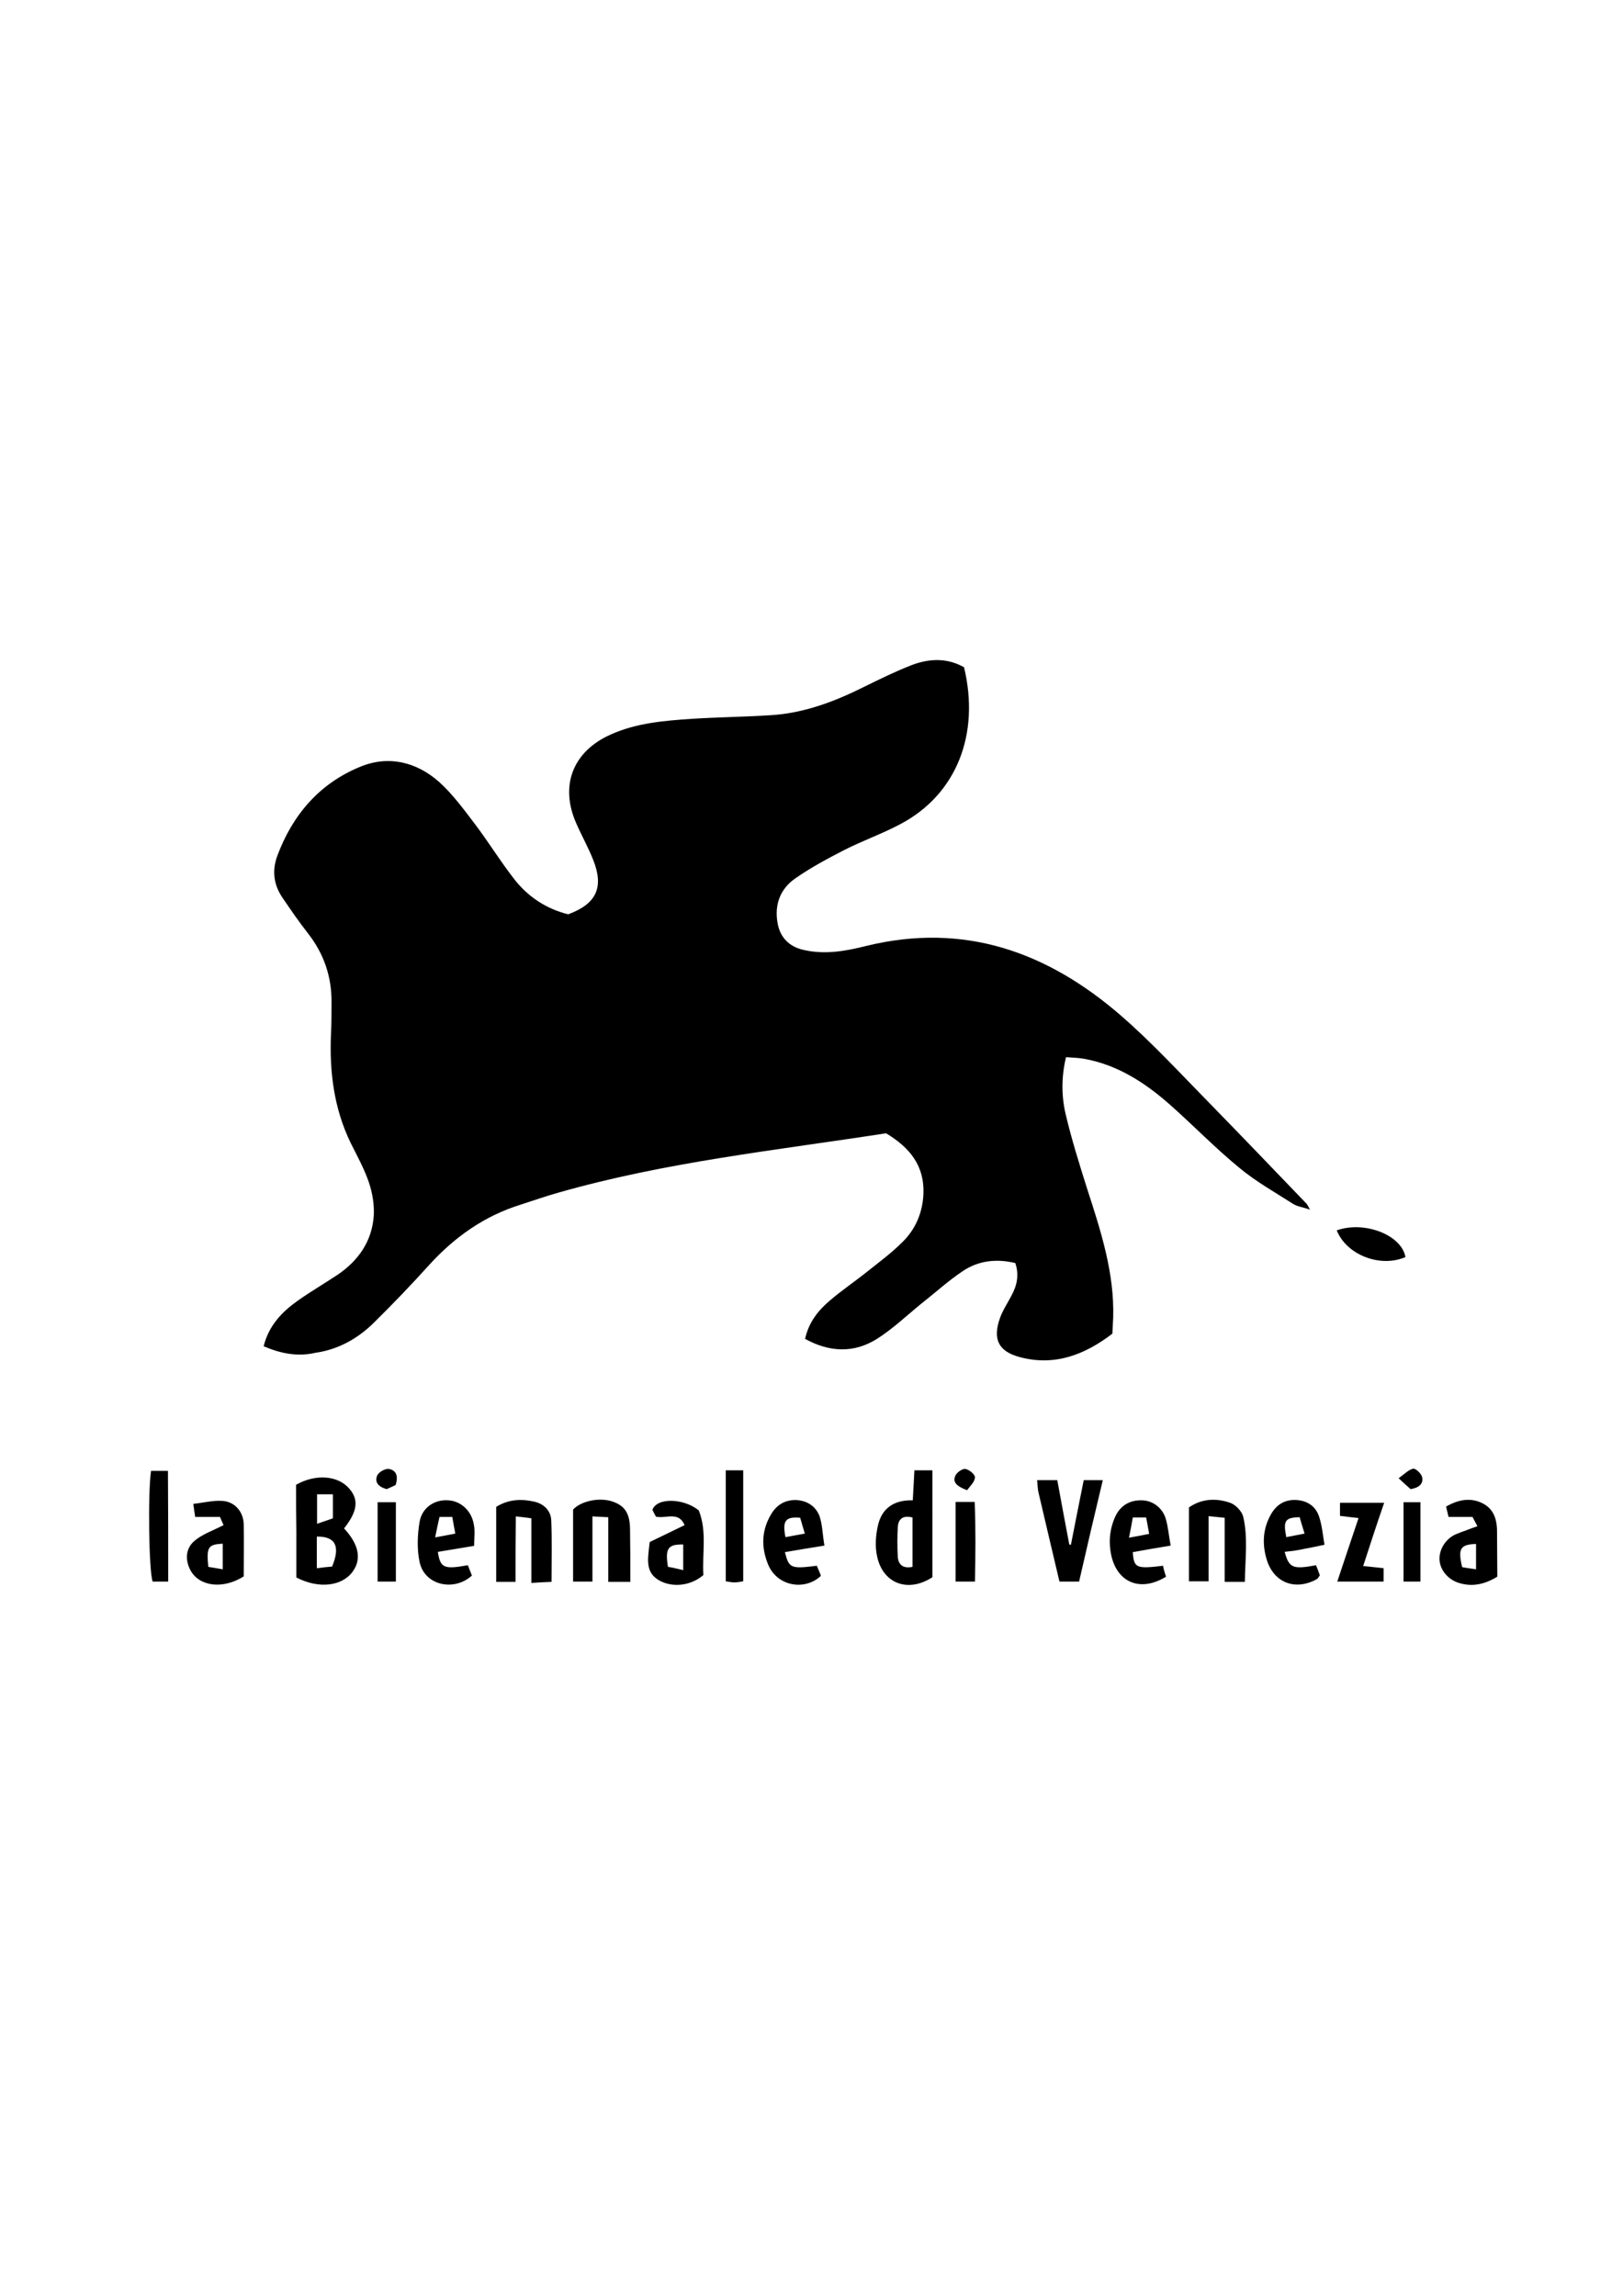 <?xml version="1.0" encoding="UTF-8"?>
<!-- Generator: Adobe Illustrator 27.2.0, SVG Export Plug-In . SVG Version: 6.00 Build 0)  -->
<svg xmlns="http://www.w3.org/2000/svg" xmlns:xlink="http://www.w3.org/1999/xlink" version="1.1" id="Layer_1" x="0px" y="0px" viewBox="0 0 595.3 841.9" style="enable-background:new 0 0 595.3 841.9;" xml:space="preserve">
<style type="text/css">
	.st0{fill:#000;}
</style>
<path class="st0" d="M108.6,544.5c7.2-4.1,15.4-3.4,19.5,1.4c3.6,4.1,3,8.4-1.9,14.6c5.4,5.8,6.5,11.2,3.2,15.8  c-3.9,5.4-12.4,6.5-20.7,2.2c0-5.4,0-11.2,0-17C108.6,555.8,108.6,550.2,108.6,544.5z M116.2,563.5c0,3.9,0,7.4,0,11.6  c2.3-0.3,4.1-0.5,5.6-0.6C124.9,567.1,123.1,563.4,116.2,563.5z M122.1,548c-2.6,0-4.1,0-5.8,0c0,3.6,0,6.8,0,10.8  c2.3-0.8,3.9-1.3,5.8-2C122.1,553.9,122.1,551.3,122.1,548z"></path>
<path class="st0" d="M342,578.4c-8.9,5.8-18.2,2.4-20.3-7.7c-0.8-3.6-0.5-7.6,0.3-11.2c1.4-6.3,5.8-9.5,12.8-9.3  c0.2-3.7,0.4-7.2,0.6-11c2.4,0,4.3,0,6.6,0C342,552.4,342,565.4,342,578.4z M334.7,556.5c-3.5-0.9-5.2,0.5-5.4,3.5  c-0.2,3.6-0.2,7.3,0,10.9c0.2,3,2,4.4,5.4,3.7C334.7,568.5,334.7,562.5,334.7,556.5z"></path>
<path class="st0" d="M395.8,580c-2.7,0-4.9,0-7.2,0c-2.6-11.1-5.2-21.9-7.7-32.7c-0.3-1.3-0.3-2.6-0.5-4.5c2.6,0,4.9,0,7.4,0  c1.5,8.1,2.9,15.8,4.4,23.6c0.2,0,0.4,0.1,0.6,0.1c1.5-7.8,3.1-15.6,4.7-23.7c2.3,0,4.3,0,7,0C401.5,555.3,398.7,567.3,395.8,580z"></path>
<path class="st0" d="M231.2,580.1c-3,0-5.1,0-8.1,0c0-7.9,0-15.7,0-23.7c-2.2-0.1-3.6-0.2-5.8-0.3c0,8.1,0,15.8,0,23.9  c-2.7,0-4.7,0-7.1,0c0-8.9,0-17.6,0-26.4c2.9-3.2,10-4.7,14.9-2.8c4.3,1.6,6,4.5,6,10.4C231.2,567.2,231.2,573.4,231.2,580.1z"></path>
<path class="st0" d="M456.6,580.1c-2.6,0-4.5,0-7.4,0c0-7.9,0-15.6,0-23.5c-2.4-0.2-3.8-0.4-5.9-0.6c0,8.1,0,15.8,0,23.9  c-2.7,0-4.7,0-7.2,0c0-9,0-17.9,0-27.1c4.6-3.2,9.9-3.5,15.1-1.7c2,0.7,4.3,3.1,4.8,5.1C457.8,563.9,456.7,571.9,456.6,580.1z"></path>
<path class="st0" d="M189.1,580.1c-3,0-4.9,0-7.1,0c0-9.3,0-18.4,0-27.5c4.5-2.8,9.2-3,14-1.9c3.5,0.8,6.1,3.3,6.2,7  c0.3,7.3,0.1,14.5,0.1,22.4c-2.4,0.1-4.5,0.2-7.4,0.4c0-8,0-15.7,0-23.7c-2.2-0.3-3.6-0.5-5.7-0.7  C189.1,564.1,189.1,571.8,189.1,580.1z"></path>
<path class="st0" d="M549.2,578.2c-4.9,3-9.5,3.8-14.4,2.2c-3.8-1.3-6.6-4.7-6.8-8.4c-0.2-3.8,2.3-7.8,6.1-9.4  c1.2-0.5,2.5-1,3.7-1.4c1.2-0.5,2.4-0.9,4.1-1.5c-0.7-1.4-1.3-2.4-1.8-3.4c-3,0-5.6,0-8.8,0c-0.2-1.1-0.6-2.4-0.9-3.8  c4.7-2.7,9.2-3.4,13.6-1.1c4.3,2.3,5.2,6.5,5.1,11.1C549.1,567.7,549.2,572.8,549.2,578.2z M541.4,575.5c0-3.6,0-6.4,0-9.3  c-5.8,0.2-6.7,1.7-5.1,8.5C537.7,575,539.5,575.2,541.4,575.5z"></path>
<path class="st0" d="M238.3,565.5c3.9-1.9,8.1-3.9,12.8-6.2c-2.2-5.2-6.8-2.3-10.5-3.1c-0.4-0.7-0.9-1.7-1.3-2.5  c1.6-4.6,11.5-4.3,17,0.2c3.1,7.7,1.2,15.9,1.7,23.7c-4.5,3.9-11.1,4.7-16,2.1C236.5,576.7,237.6,571.8,238.3,565.5z M250.6,575.8  c0-3.7,0-6.6,0-9.4c-5.6-0.1-6.7,1.4-5.6,8.2C246.5,574.8,248.4,575.3,250.6,575.8z"></path>
<path class="st0" d="M427.7,578.2c-9.1,5.6-17.4,2.4-19.9-7c-1.3-5.2-0.9-10.3,1.3-15.1c1.8-3.9,5.2-6,9.6-5.9c4,0,7.7,2.7,8.9,6.8  c0.9,3.1,1.1,6.3,1.8,9.8c-5.3,0.9-9.6,1.6-13.9,2.4c0.4,5.8,1.2,6.2,11.1,5C426.8,575.4,427.2,576.8,427.7,578.2z M420.4,556.5  c-1.7,0-3.1,0-4.9,0c-0.4,2.4-0.8,4.5-1.4,7.4c2.9-0.5,4.9-0.9,7.4-1.4C421.1,560.4,420.8,558.5,420.4,556.5z"></path>
<path class="st0" d="M302.4,566.8c-5.5,0.9-10,1.6-14.5,2.4c1.5,5.9,2.1,6.2,11.7,5c0.5,1.2,1.1,2.5,1.5,3.7  c-5.9,5.6-16.3,3.9-19.5-4.5c-2.5-6.3-2.2-12.4,1.3-18.2c2-3.3,5-5.2,9.1-5.1c4.1,0.2,7.2,2.3,8.6,5.9  C301.7,559.3,301.7,562.9,302.4,566.8z M293.5,556.6c-5.4-0.5-6.6,1.1-5.4,7.1c2.2-0.4,4.4-0.8,7.1-1.3  C294.5,560.1,294,558.3,293.5,556.6z"></path>
<path class="st0" d="M173.9,566.9c-4.8,0.8-9.1,1.5-13.3,2.2c0.9,5.9,2.2,6.5,11,4.9c0.5,1.2,1,2.6,1.5,3.8  c-6.8,6.1-17.5,3.4-19.2-5c-1-4.7-0.8-9.9,0-14.7c0.9-5.3,5.6-8.3,10.6-7.9c4.6,0.3,8.5,3.9,9.3,8.9  C174.3,561.5,173.9,564,173.9,566.9z M165.9,556.3c-1.6,0-2.9,0-4.7,0c-0.5,2.3-1,4.5-1.6,7.5c3.1-0.6,5-0.9,7.4-1.4  C166.6,560.2,166.2,558.3,165.9,556.3z"></path>
<path class="st0" d="M89.4,578.1c-7.6,4.8-16.1,3.7-19.4-2c-2.1-3.7-2.1-8.1,1.3-11c2.9-2.5,6.8-3.8,10.7-5.8c-0.4-0.9-0.9-2-1.3-3  c-3.2,0-6,0-9.1,0c-0.2-1.3-0.4-2.5-0.7-4.8c3.7-0.4,7.1-1.3,10.5-1.1c4.6,0.2,7.9,3.9,8,8.6C89.5,565.3,89.4,571.6,89.4,578.1z   M76.4,574.6c1.7,0.3,3.4,0.6,5.3,0.9c0-3.7,0-6.5,0-9.4C76.3,566.4,75.7,567.3,76.4,574.6z"></path>
<path class="st0" d="M471.2,569.1c1.6,5.9,3,6.5,11.5,4.9c0.5,1.2,1,2.5,1.4,3.7c-0.5,0.7-0.7,1.2-1.1,1.4  c-7.7,4.3-15.6,1.5-18.3-6.9c-1.8-5.7-1.6-11.5,1.5-16.9c2.1-3.7,5.3-5.5,9.5-5.2c4,0.3,7,2.4,8.2,6.3c1,3.1,1.3,6.4,1.9,10.1  c-2.9,0.6-5.1,1.1-7.4,1.5C476.2,568.5,473.9,568.8,471.2,569.1z M478.5,562.4c-0.7-2.3-1.3-4.2-1.8-6c-5.4,0.1-6.1,1.3-4.9,7.3  C473.8,563.3,475.8,562.9,478.5,562.4z"></path>
<path class="st0" d="M500,574.3c2.9,0.3,5,0.5,7.5,0.8c0,1.6,0,3,0,4.9c-5.5,0-10.9,0-17,0c2.6-7.9,5.2-15.5,7.8-23.3  c-2.7-0.3-4.6-0.5-6.8-0.8c0-1.6,0-2.9,0-4.8c5.3,0,10.3,0,16.2,0C505,558.9,502.6,566.3,500,574.3z"></path>
<path class="st0" d="M272.6,579.9c-1.3,0.2-2.2,0.4-3.2,0.4c-1,0-1.9-0.2-3.2-0.4c0-13.5,0-26.9,0-40.7c2.1,0,4,0,6.4,0  C272.6,552.8,272.6,566.3,272.6,579.9z"></path>
<path class="st0" d="M61.7,580c-2.2,0-3.9,0-5.7,0c-1.4-3.5-1.8-32.6-0.6-40.6c1.9,0,3.9,0,6.2,0C61.7,553.1,61.7,566.4,61.7,580z"></path>
<path class="st0" d="M350.5,550.8c2.6,0,4.4,0,7,0c0.4,9.8,0.3,19.4,0.1,29.2c-2.7,0-4.8,0-7.1,0  C350.5,570.1,350.5,560.7,350.5,550.8z"></path>
<path class="st0" d="M138.5,580c0-10,0-19.4,0-29.1c2.3,0,4.3,0,6.7,0c0,9.6,0,19.2,0,29.1C143,580,141,580,138.5,580z"></path>
<path class="st0" d="M521,580c-2.1,0-4,0-6.2,0c0-9.8,0-19.3,0-29.1c2.2,0,3.9,0,6.2,0C521,560.5,521,570.1,521,580z"></path>
<path class="st0" d="M354.7,546.5c-3.6-1.4-5.4-2.8-4.3-5.3c0.5-1.2,2.6-2.7,3.7-2.5c1.4,0.2,3.6,2.1,3.5,3.1  C357.5,543.5,355.8,545,354.7,546.5z"></path>
<path class="st0" d="M145.1,544.6c-1.1,0.5-2.3,1.1-3.3,1.5c-2.8-0.8-4.6-2.4-3.4-5.1c0.6-1.2,2.9-2.5,4.2-2.3  C145.3,539.1,146.2,541.3,145.1,544.6z"></path>
<path class="st0" d="M517.4,546.1c-1-0.9-2.3-2-4.4-4c2.1-1.5,3.6-3.1,5.3-3.5c0.9-0.2,2.9,1.7,3.3,3  C522.2,544.2,520.4,545.6,517.4,546.1z"></path>
<g>
	<path class="st0" d="M96.7,493.7c1.9-7.6,6.7-12.6,12.5-16.7c4.8-3.4,9.8-6.3,14.6-9.5c7.7-5.2,12.7-12.4,13.3-21.8   c0.2-4-0.5-8.3-1.8-12.1c-1.7-5-4.3-9.7-6.7-14.5c-6.1-12.6-7.8-26-7.2-39.9c0.2-3.8,0.2-7.7,0.2-11.5c0.1-9.5-2.8-18-8.7-25.5   c-3.3-4.2-6.3-8.6-9.3-13c-3.2-4.7-3.9-9.9-1.9-15.3c5.6-15.1,15.5-26.6,30.4-32.7c10.4-4.3,20.6-1.8,28.9,5.5   c5,4.5,9.1,10.1,13.2,15.5c5,6.6,9.4,13.8,14.5,20.3c5,6.4,11.7,10.8,19.7,12.8c10.3-3.8,13.2-9.8,9.2-19.9   c-1.8-4.6-4.3-9-6.3-13.6c-6-13.7-1.2-26.1,12.4-32.3c9.6-4.4,19.9-5.2,30.2-5.9c9.5-0.6,19-0.7,28.5-1.3   c12.4-0.7,23.7-5,34.7-10.5c5.7-2.8,11.4-5.6,17.3-7.9c7.4-2.8,13.7-2.3,19.2,0.8c5.9,24.5-2.7,46.7-23.5,57.6   c-6.6,3.5-13.7,6-20.4,9.4c-6.2,3.2-12.4,6.5-18.1,10.5c-5.4,3.8-7.6,9.5-6.4,16.3c0.9,5.2,4.2,8.6,9.3,9.8   c7.9,1.9,15.7,0.5,23.2-1.4c36-8.8,66.5,2.2,93.4,25.5c11.3,9.8,21.5,20.9,32,31.6c12.1,12.4,24.1,24.9,36.1,37.4   c0.3,0.3,0.5,0.8,1.3,2.2c-2.6-0.9-4.6-1.1-6.2-2.1c-6.7-4.3-13.7-8.2-19.8-13.3c-8.9-7.3-16.9-15.6-25.5-23.2   c-9.1-8-19.1-14.5-31.3-16.7c-2.1-0.4-4.2-0.4-6.7-0.6c-1.7,7.1-1.7,14-0.2,20.6c2.2,9.4,5.1,18.6,8,27.8c5,15.4,10,30.8,9.5,47.2   c-0.1,1.8-0.2,3.6-0.3,5.8c-10.1,7.7-21.1,12-33.9,8.6c-7.9-2.1-10.1-6.6-7.3-14.4c1-2.8,2.7-5.3,4.1-8c2.1-3.8,3-7.7,1.5-12.1   c-6.9-1.7-13.5-0.9-19.2,2.9c-5.4,3.6-10.2,8-15.3,12c-5.4,4.4-10.5,9.3-16.4,13c-8.4,5.2-17.3,4.8-26.2-0.1   c1.3-6,4.7-10.3,8.9-13.9c4.4-3.8,9.3-7.1,13.8-10.7c4.4-3.5,9-6.9,13-10.9c4.8-4.7,7.3-10.6,7.7-17.4c0.5-10.5-4.9-17.2-13.7-22.5   c-40,6.2-80.8,10.5-120.3,21.8c-4.6,1.3-9.2,2.9-13.8,4.4c-13.2,4.1-24.1,11.8-33.4,22c-6.6,7.3-13.4,14.4-20.4,21.3   c-5.9,5.8-13,9.8-21.4,11C109.2,497.6,103,496.4,96.7,493.7z"></path>
	<path class="st0" d="M515.5,461c-9.3,4-21.6-0.8-25.2-9.8C500.5,447.6,514.1,452.9,515.5,461z"></path>
</g>
</svg>
